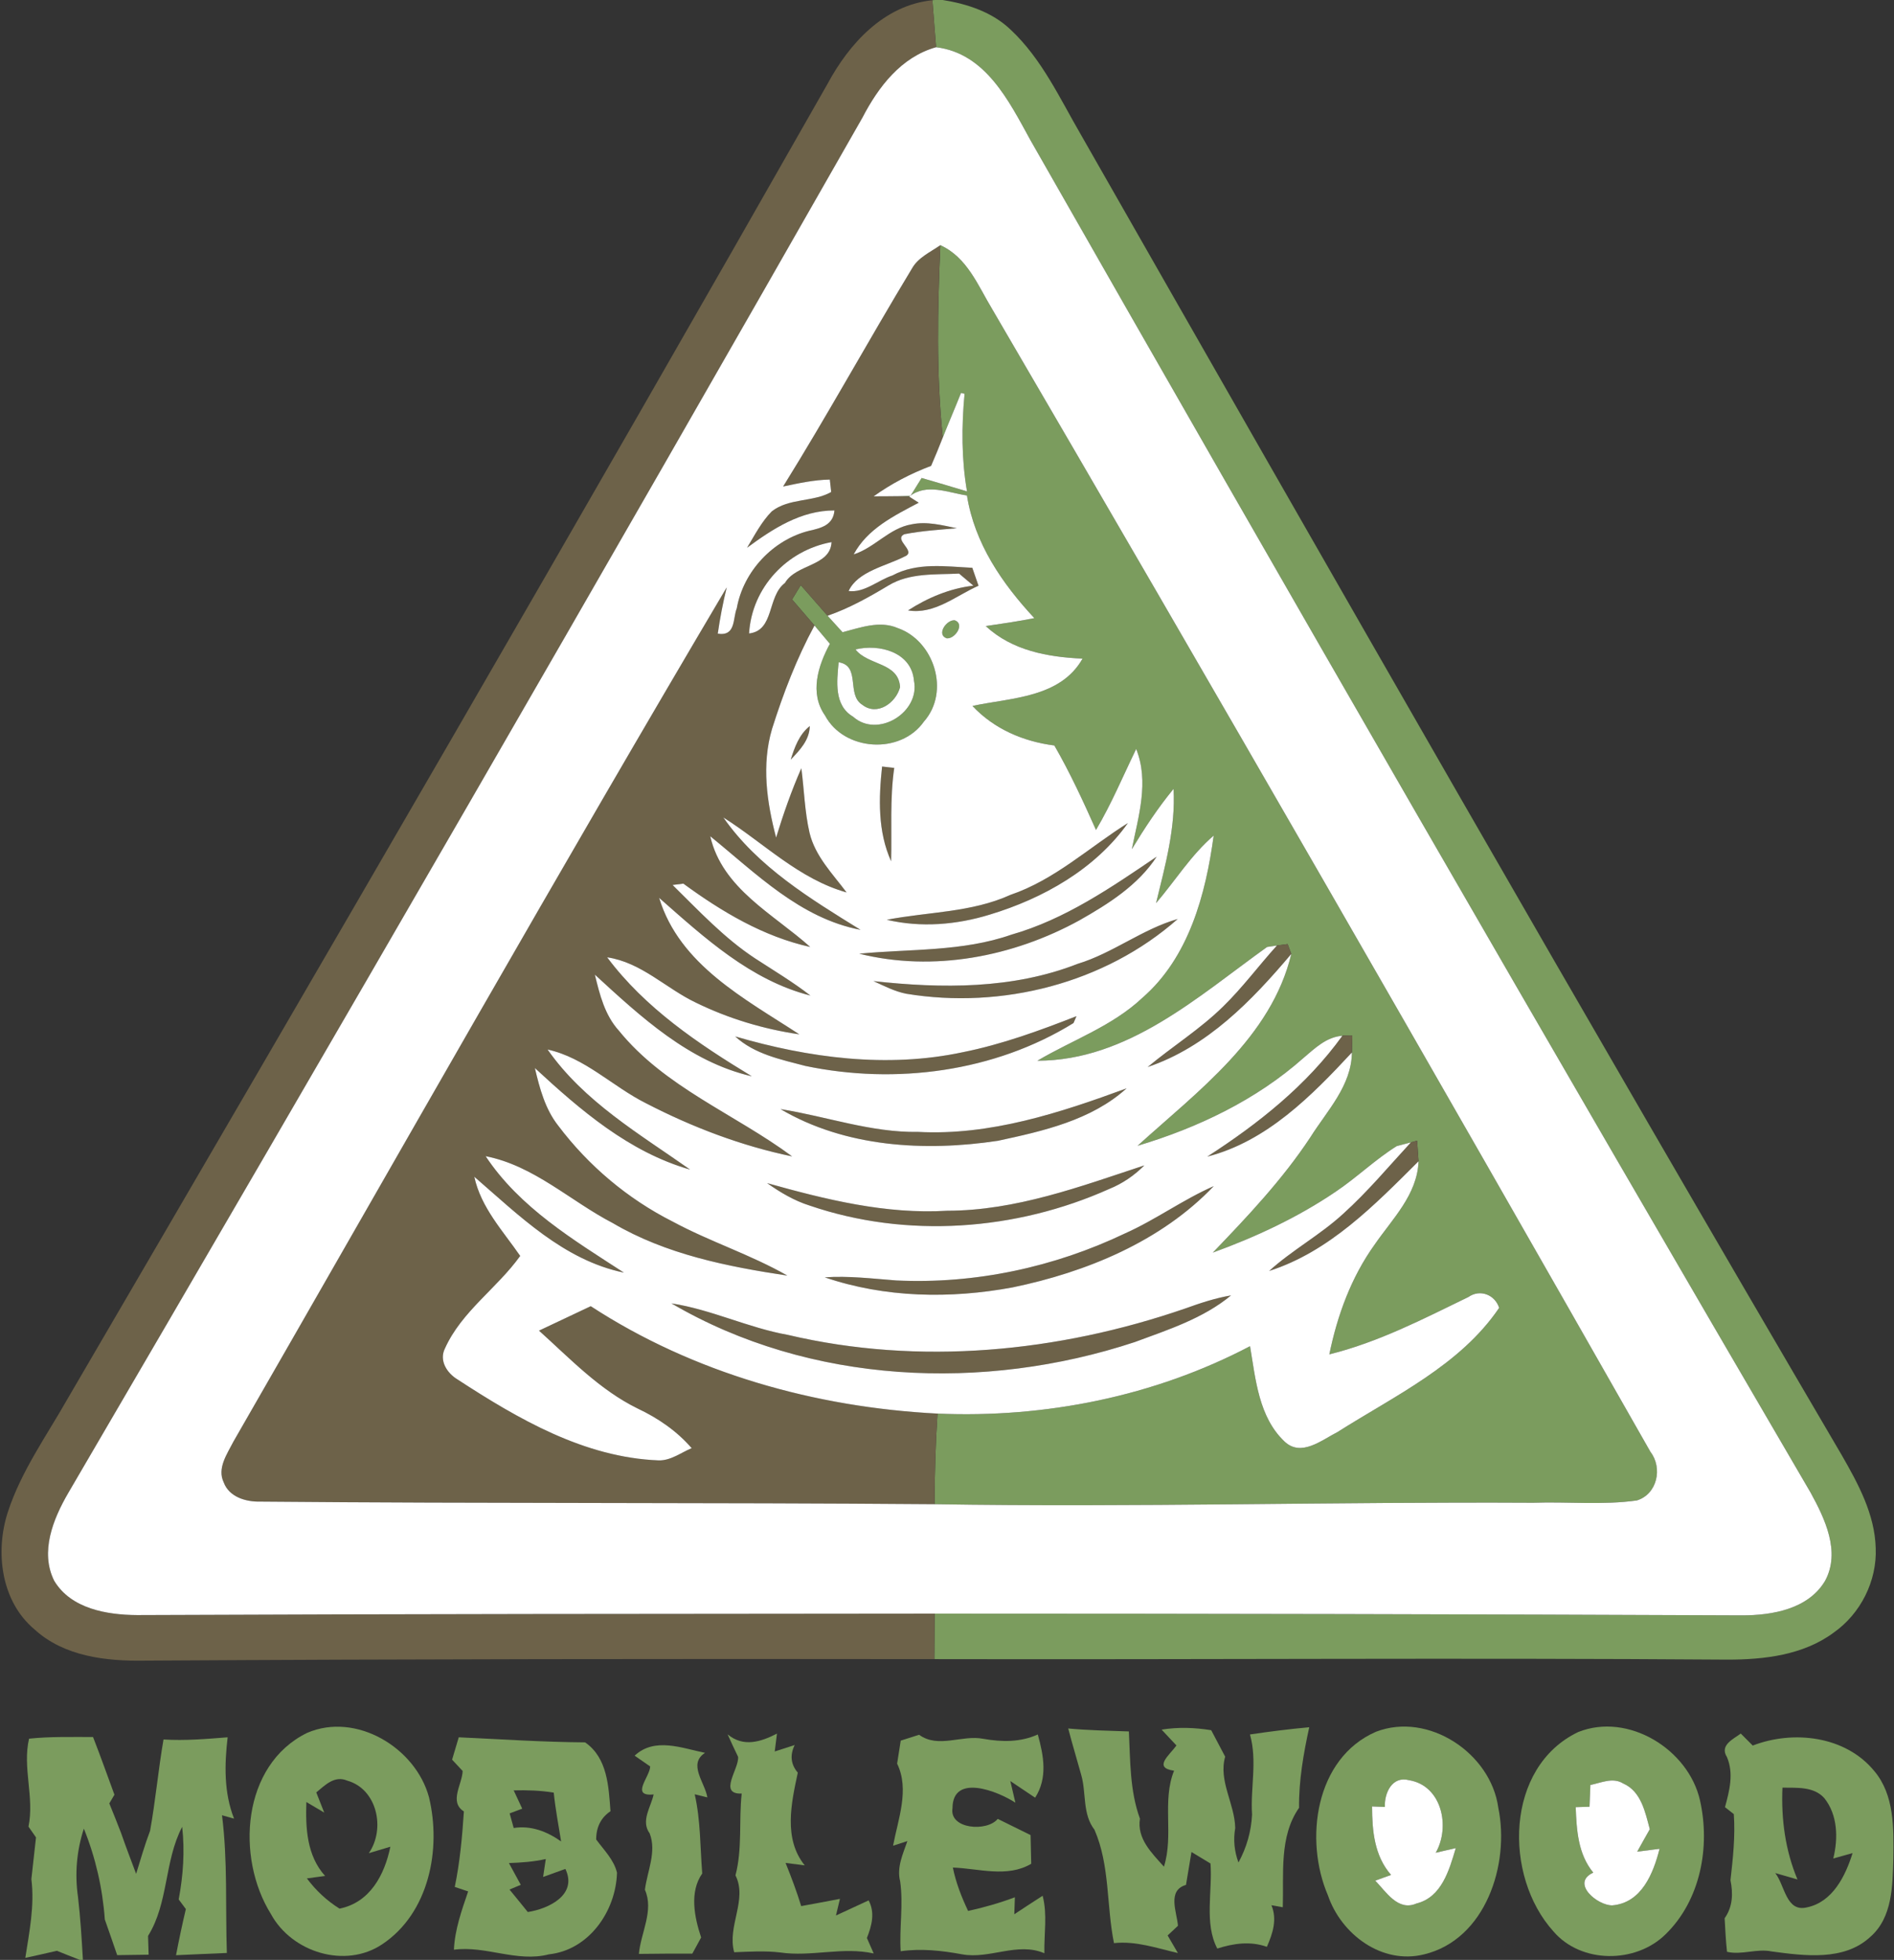 <?xml version="1.0" encoding="UTF-8" ?>
<!DOCTYPE svg PUBLIC "-//W3C//DTD SVG 1.1//EN" "http://www.w3.org/Graphics/SVG/1.1/DTD/svg11.dtd">
<svg width="262pt" height="271pt" viewBox="0 0 262 271" version="1.1" xmlns="http://www.w3.org/2000/svg">
<rect x="0" y="0" width="262" height="271" fill="#333333" stroke="none"/>
<g id="#7b9c5eff">
<path fill="#7b9c5e" opacity="1.00" d=" M 129.32 0.00 L 130.40 0.00 C 133.83 0.54 137.29 1.68 139.84 4.14 C 144.12 8.16 146.60 13.59 149.51 18.60 C 184.34 79.62 219.22 140.62 254.78 201.22 C 257.05 205.17 259.34 209.38 259.47 214.05 C 259.66 218.61 257.38 223.13 253.65 225.75 C 249.46 228.85 244.06 229.48 239.00 229.48 C 202.42 229.21 165.84 229.49 129.25 229.41 C 129.27 227.31 129.28 225.22 129.29 223.12 C 166.52 223.12 203.74 223.20 240.97 223.36 C 245.16 223.36 250.15 222.50 252.47 218.58 C 254.64 214.56 252.44 209.99 250.46 206.38 C 214.15 144.23 178.17 81.88 142.52 19.34 C 139.57 13.98 136.34 7.36 129.49 6.53 C 129.32 4.36 129.14 2.20 128.98 0.03 L 129.32 0.00 Z" />
<path fill="#7b9c5e" opacity="1.00" d=" M 130.08 33.90 C 133.81 35.59 135.30 39.52 137.28 42.79 C 167.94 95.26 198.26 147.94 228.31 200.75 C 230.03 202.99 229.25 206.60 226.43 207.47 C 221.69 208.14 216.85 207.62 212.08 207.79 C 184.47 207.64 156.87 208.44 129.28 207.99 C 129.30 203.81 129.41 199.63 129.69 195.46 C 144.58 196.10 159.69 193.09 172.92 186.14 C 173.69 190.72 174.12 195.94 177.69 199.32 C 180.00 201.51 182.84 199.11 185.04 198.00 C 192.93 192.99 201.99 188.79 207.38 180.84 C 206.80 179.02 204.73 178.21 203.13 179.34 C 196.89 182.37 190.68 185.59 183.89 187.27 C 184.99 181.88 186.92 176.60 190.15 172.10 C 192.61 168.53 196.06 165.19 196.23 160.57 C 196.18 159.86 196.08 158.43 196.03 157.72 L 195.17 157.96 C 194.69 158.09 193.71 158.34 193.22 158.47 C 190.22 160.34 187.68 162.83 184.75 164.79 C 179.50 168.35 173.71 171.04 167.77 173.20 C 172.60 168.18 177.40 163.10 181.26 157.26 C 183.56 153.60 186.97 150.12 187.01 145.53 C 187.03 144.75 187.06 143.98 187.07 143.21 C 186.76 143.20 186.14 143.19 185.83 143.19 L 185.69 143.22 C 183.51 143.37 181.91 144.93 180.33 146.27 C 173.78 152.09 165.70 155.94 157.36 158.43 C 165.70 150.87 175.86 143.44 178.63 131.90 L 178.12 130.54 C 177.75 130.59 177.01 130.69 176.64 130.74 L 175.28 130.94 C 165.70 137.80 156.03 146.65 143.50 146.67 C 148.36 143.80 153.86 141.90 158.03 137.97 C 164.46 132.39 166.79 123.66 167.89 115.54 C 164.76 118.23 162.58 121.77 159.92 124.88 C 161.18 119.70 162.64 114.47 162.34 109.08 C 160.18 111.70 158.32 114.53 156.57 117.42 C 157.48 112.87 158.99 108.11 157.17 103.56 C 155.35 107.31 153.74 111.17 151.61 114.76 C 149.84 110.79 148.02 106.84 145.85 103.08 C 141.56 102.53 137.51 100.80 134.52 97.61 C 139.88 96.47 146.68 96.50 149.75 91.07 C 144.93 90.85 140.03 89.97 136.36 86.57 C 138.61 86.24 140.85 85.92 143.08 85.47 C 138.61 80.66 134.81 75.13 133.76 68.51 C 131.11 68.12 128.15 66.76 125.77 68.67 C 124.79 68.63 123.81 68.62 122.83 68.62 C 123.87 68.62 124.91 68.60 125.95 68.56 C 126.34 67.94 127.11 66.70 127.49 66.09 C 129.59 66.69 131.68 67.32 133.77 67.95 C 133.00 63.49 133.01 58.95 133.43 54.45 C 133.31 54.42 133.07 54.36 132.94 54.33 C 132.12 56.39 131.24 58.43 130.42 60.49 C 129.50 51.65 129.70 42.76 130.08 33.90 Z" />
<path fill="#7b9c5e" opacity="1.00" d=" M 109.57 82.89 C 109.87 82.40 110.47 81.40 110.77 80.91 C 112.00 82.32 113.23 83.73 114.48 85.14 C 115.17 85.90 115.86 86.66 116.55 87.42 C 119.00 86.79 121.68 85.77 124.17 86.84 C 129.23 88.59 131.46 95.64 127.81 99.77 C 124.58 104.38 116.76 103.88 114.12 98.92 C 111.95 95.84 113.17 92.02 114.80 89.02 C 114.09 88.17 113.38 87.33 112.67 86.49 C 111.64 85.29 110.60 84.09 109.57 82.89 M 118.34 89.80 C 120.09 92.05 124.29 91.54 124.51 95.01 C 123.94 97.20 121.33 99.06 119.28 97.45 C 117.04 96.05 119.12 92.06 116.01 91.57 C 115.77 94.19 115.33 97.53 118.01 99.10 C 121.41 102.15 127.33 98.48 126.43 94.11 C 126.09 90.16 121.62 89.00 118.34 89.80 Z" />
<path fill="#7b9c5e" opacity="1.00" d=" M 130.96 88.26 C 129.48 87.76 130.94 85.65 132.08 85.77 C 133.52 86.29 132.09 88.39 130.96 88.26 Z" />
<path fill="#7b9c5e" opacity="1.00" d=" M 42.48 239.61 C 49.25 236.69 57.49 241.65 59.34 248.50 C 61.08 255.68 59.35 264.53 52.87 268.84 C 47.75 272.26 40.37 269.95 37.49 264.68 C 32.59 256.84 33.45 244.03 42.48 239.61 M 43.75 247.84 C 44.12 248.77 44.48 249.70 44.85 250.63 C 44.23 250.26 43.00 249.54 42.38 249.17 C 42.26 252.76 42.43 256.57 44.97 259.39 C 44.34 259.47 43.08 259.64 42.45 259.73 C 43.69 261.39 45.20 262.81 46.97 263.91 C 51.19 263.06 53.20 259.23 54.00 255.35 C 53.25 255.57 51.76 256.02 51.02 256.24 C 53.34 252.90 52.19 247.38 48.03 246.21 C 46.28 245.46 44.97 246.84 43.75 247.84 Z" />
<path fill="#7b9c5e" opacity="1.00" d=" M 147.77 239.00 C 150.56 239.26 153.36 239.31 156.16 239.41 C 156.36 243.45 156.28 247.62 157.69 251.47 C 157.25 254.25 159.34 256.23 161.01 258.11 C 162.39 253.72 160.71 249.07 162.41 244.84 C 159.44 244.43 161.79 242.68 162.74 241.35 C 162.05 240.62 161.36 239.89 160.69 239.16 C 162.97 238.79 165.27 238.87 167.55 239.24 C 168.19 240.46 168.84 241.67 169.48 242.90 C 168.52 246.24 170.81 249.41 170.87 252.77 C 170.59 254.38 170.74 255.97 171.32 257.53 C 172.44 255.48 173.09 253.23 173.20 250.89 C 172.95 247.25 173.95 243.51 172.91 239.83 C 175.64 239.42 178.37 239.08 181.11 238.83 C 180.31 242.50 179.66 246.20 179.70 249.97 C 176.92 253.94 177.60 259.13 177.45 263.72 C 177.06 263.65 176.28 263.51 175.88 263.44 C 176.70 265.42 176.05 267.36 175.25 269.19 C 172.96 268.38 170.64 268.71 168.39 269.43 C 166.56 265.96 167.74 261.52 167.45 257.67 C 166.57 257.13 165.70 256.60 164.82 256.08 C 164.56 257.59 164.31 259.11 164.06 260.63 C 161.42 261.39 162.80 264.39 162.95 266.28 C 162.60 266.62 161.88 267.29 161.52 267.62 C 161.88 268.23 162.59 269.45 162.94 270.05 C 160.03 269.38 157.13 268.35 154.10 268.68 C 153.04 263.48 153.56 257.96 151.40 253.00 C 149.71 250.82 150.29 247.94 149.57 245.43 C 148.98 243.28 148.32 241.15 147.77 239.00 Z" />
<path fill="#7b9c5e" opacity="1.00" d=" M 190.35 239.45 C 197.60 236.67 206.23 242.42 207.26 249.95 C 208.88 257.76 205.52 268.19 196.98 270.24 C 191.15 271.68 185.54 267.46 183.70 262.09 C 180.39 254.40 181.92 243.10 190.35 239.45 M 191.57 249.85 C 191.13 249.84 190.24 249.80 189.80 249.78 C 189.81 253.13 190.11 256.61 192.43 259.25 C 191.88 259.44 190.79 259.84 190.24 260.04 C 191.73 261.57 193.39 264.32 195.94 263.20 C 199.44 262.34 200.48 258.55 201.38 255.54 C 200.69 255.70 199.30 256.02 198.61 256.18 C 200.65 252.60 199.47 246.91 194.92 246.15 C 192.58 245.53 191.49 247.91 191.57 249.85 Z" />
<path fill="#7b9c5e" opacity="1.00" d=" M 218.32 239.49 C 225.24 236.74 233.56 241.88 235.16 248.93 C 236.61 255.35 235.24 262.75 230.40 267.46 C 226.27 271.53 218.72 271.54 214.89 267.06 C 207.95 259.38 208.20 244.32 218.32 239.49 M 220.00 246.81 C 219.97 247.56 219.91 249.06 219.88 249.82 C 219.40 249.83 218.45 249.87 217.97 249.88 C 218.09 253.05 218.29 256.37 220.40 258.93 C 217.22 260.39 221.01 263.50 223.03 263.46 C 227.09 263.12 228.71 259.03 229.57 255.64 C 228.79 255.74 227.25 255.93 226.48 256.03 C 227.05 254.99 227.64 253.96 228.22 252.93 C 227.58 250.57 227.04 247.70 224.53 246.60 C 223.09 245.71 221.48 246.52 220.00 246.81 Z" />
<path fill="#7b9c5e" opacity="1.00" d=" M 4.02 240.41 C 6.96 240.10 9.92 240.19 12.87 240.18 C 13.90 242.82 14.85 245.49 15.83 248.16 C 15.65 248.46 15.29 249.06 15.12 249.36 C 15.67 250.72 16.23 252.08 16.75 253.46 C 17.41 255.35 18.12 257.22 18.83 259.10 C 19.45 257.10 20.02 255.10 20.76 253.15 C 21.52 248.96 21.89 244.72 22.62 240.52 C 25.58 240.71 28.54 240.45 31.49 240.22 C 31.05 243.99 30.96 247.86 32.38 251.47 C 31.96 251.35 31.13 251.12 30.71 251.00 C 31.51 257.32 31.17 263.69 31.38 270.04 C 29.04 270.15 26.70 270.23 24.35 270.35 C 24.76 268.21 25.21 266.08 25.71 263.97 C 25.46 263.64 24.97 262.97 24.72 262.64 C 25.34 259.33 25.58 255.95 25.20 252.60 C 22.71 257.35 23.33 263.12 20.48 267.68 C 20.50 268.33 20.54 269.63 20.56 270.28 C 19.11 270.29 17.66 270.31 16.21 270.34 C 15.63 268.69 15.09 267.04 14.50 265.41 C 14.19 261.10 13.22 256.85 11.60 252.85 C 10.60 255.91 10.33 259.12 10.79 262.30 C 11.13 265.19 11.30 268.09 11.47 271.00 L 11.05 271.00 C 9.98 270.59 8.93 270.17 7.87 269.74 C 6.42 270.08 4.96 270.40 3.50 270.72 C 4.06 267.12 4.80 263.48 4.34 259.83 C 4.56 257.90 4.77 255.98 4.98 254.06 C 4.72 253.69 4.20 252.94 3.94 252.57 C 4.78 248.52 3.08 244.42 4.02 240.41 Z" />
<path fill="#7b9c5e" opacity="1.00" d=" M 63.46 240.22 C 69.26 240.49 75.09 240.88 80.94 240.92 C 84.05 243.09 84.19 247.03 84.45 250.44 C 83.14 251.32 82.47 252.63 82.47 254.35 C 83.53 255.80 84.92 257.14 85.35 258.94 C 85.20 264.25 81.48 269.64 75.93 270.23 C 71.50 271.38 67.22 269.00 62.79 269.59 C 62.92 266.79 63.87 264.14 64.76 261.53 C 64.30 261.37 63.37 261.07 62.91 260.91 C 63.62 257.47 63.94 253.97 64.17 250.47 C 62.08 249.15 63.94 246.71 64.00 244.88 C 63.63 244.49 62.90 243.70 62.54 243.31 C 62.77 242.54 63.23 240.99 63.46 240.22 M 71.06 247.56 C 71.36 248.19 71.95 249.46 72.24 250.09 C 71.80 250.25 70.93 250.58 70.50 250.74 C 70.64 251.24 70.92 252.25 71.06 252.76 C 73.47 252.38 75.68 253.25 77.62 254.62 C 77.26 252.37 76.83 250.13 76.60 247.87 C 74.76 247.57 72.91 247.51 71.06 247.56 M 70.40 257.61 C 70.95 258.61 71.50 259.61 72.04 260.62 L 70.48 261.27 C 71.32 262.30 72.17 263.33 73.01 264.38 C 75.87 263.94 79.93 262.02 78.21 258.42 C 77.18 258.79 76.15 259.16 75.13 259.53 C 75.22 258.91 75.41 257.67 75.50 257.05 C 73.83 257.43 72.11 257.55 70.40 257.61 Z" />
<path fill="#7b9c5e" opacity="1.00" d=" M 100.65 239.81 C 102.83 241.62 105.21 240.87 107.48 239.71 C 107.40 240.33 107.25 241.56 107.17 242.18 C 107.86 241.96 109.24 241.51 109.93 241.29 C 109.25 242.69 109.39 243.96 110.36 245.11 C 109.46 249.32 108.35 254.25 111.32 257.93 C 110.65 257.85 109.33 257.67 108.67 257.59 C 109.46 259.55 110.21 261.53 110.83 263.56 C 112.62 263.24 114.40 262.90 116.19 262.56 L 115.64 264.86 C 117.15 264.16 118.65 263.46 120.16 262.77 C 121.07 264.49 120.59 266.27 119.92 267.97 C 120.15 268.51 120.62 269.57 120.86 270.11 C 116.56 269.15 112.23 270.61 107.91 269.97 C 105.80 269.72 103.68 269.86 101.56 269.94 C 100.56 266.33 103.44 262.69 101.74 259.31 C 102.71 255.60 102.19 251.76 102.60 248.00 C 99.29 248.12 102.27 244.56 102.10 242.92 C 101.60 241.89 101.12 240.85 100.65 239.81 Z" />
<path fill="#7b9c5e" opacity="1.00" d=" M 124.60 240.68 C 125.24 240.48 126.50 240.07 127.14 239.87 C 129.82 241.81 133.06 239.84 136.03 240.43 C 138.59 240.88 141.14 240.92 143.56 239.83 C 144.38 242.77 144.95 245.84 143.19 248.57 C 142.05 247.80 140.90 247.03 139.76 246.27 C 139.93 247.01 140.28 248.51 140.46 249.26 C 138.04 247.68 131.78 245.17 131.76 250.02 C 131.29 252.93 136.54 253.32 138.02 251.50 C 139.54 252.24 141.04 253.00 142.56 253.74 C 142.59 255.06 142.62 256.38 142.65 257.71 C 139.32 259.67 135.40 258.36 131.81 258.23 C 132.23 260.32 133.01 262.31 133.92 264.23 C 136.12 263.75 138.28 263.13 140.39 262.34 C 140.37 262.93 140.33 264.11 140.31 264.69 C 141.62 263.83 142.91 262.97 144.23 262.13 C 144.91 264.74 144.41 267.43 144.47 270.08 C 140.75 268.48 136.92 270.93 133.10 270.23 C 130.28 269.71 127.44 269.40 124.59 269.80 C 124.39 266.58 124.98 263.35 124.52 260.14 C 124.02 258.19 124.91 256.36 125.52 254.57 L 123.54 255.21 C 124.23 251.53 125.85 247.45 124.10 243.86 C 124.26 242.80 124.43 241.74 124.60 240.68 Z" />
<path fill="#7b9c5e" opacity="1.00" d=" M 238.89 242.95 C 237.84 241.30 239.79 240.47 240.80 239.70 C 241.22 240.12 242.04 240.94 242.46 241.36 C 248.08 239.20 255.27 240.02 259.26 244.87 C 262.08 248.20 261.96 252.84 261.91 256.96 C 261.80 260.71 261.81 265.12 258.73 267.81 C 255.09 271.20 249.58 270.43 245.08 269.83 C 243.01 269.40 240.94 270.36 238.90 269.88 C 238.73 268.33 238.66 266.78 238.57 265.24 C 239.70 263.66 239.75 261.81 239.38 259.98 C 239.72 256.95 240.06 253.89 239.84 250.84 C 239.53 250.60 238.92 250.12 238.62 249.88 C 239.24 247.60 239.86 245.23 238.89 242.95 M 246.57 247.18 C 246.38 251.51 246.96 255.87 248.65 259.88 C 247.88 259.66 246.34 259.22 245.57 258.99 C 246.90 260.66 247.06 264.43 249.94 263.74 C 253.51 263.01 255.29 259.39 256.27 256.23 C 255.60 256.42 254.26 256.79 253.60 256.98 C 254.29 254.18 254.22 250.96 252.36 248.63 C 250.89 246.99 248.55 247.22 246.57 247.18 Z" />
<path fill="#7b9c5e" opacity="1.00" d=" M 87.79 242.76 C 90.56 240.17 94.34 241.72 97.53 242.37 C 95.12 243.92 97.52 246.47 97.85 248.53 L 96.10 248.10 C 96.92 251.69 96.85 255.40 97.14 259.05 C 95.34 261.62 96.06 265.11 96.99 267.90 C 96.68 268.46 96.07 269.57 95.77 270.13 C 93.31 270.13 90.84 270.13 88.38 270.17 C 88.64 267.24 90.49 264.17 89.21 261.30 C 89.54 258.73 90.86 256.03 89.87 253.51 C 88.61 251.77 90.04 249.87 90.42 248.12 C 87.13 248.45 89.92 245.67 89.94 244.25 C 89.41 243.88 88.33 243.13 87.79 242.76 Z" />
</g>
<g id="#6d6249ff">
<path fill="#6d6249" opacity="1.00" d=" M 114.46 11.62 C 117.47 6.02 122.28 0.72 128.98 0.03 C 129.14 2.20 129.32 4.36 129.49 6.53 C 124.64 7.89 121.50 12.03 119.29 16.29 C 83.04 79.89 46.39 143.25 9.44 206.44 C 7.36 210.02 5.50 214.58 7.50 218.58 C 9.83 222.46 14.80 223.29 18.96 223.32 C 55.74 223.16 92.52 223.15 129.29 223.12 C 129.28 225.22 129.27 227.31 129.25 229.41 C 92.84 229.36 56.43 229.40 20.02 229.62 C 14.69 229.71 8.86 229.05 4.76 225.29 C 0.14 221.41 -0.70 214.59 1.08 209.09 C 2.93 203.41 6.46 198.51 9.38 193.36 C 44.68 132.94 79.86 72.45 114.46 11.62 Z" />
<path fill="#6d6249" opacity="1.00" d=" M 126.14 37.15 C 127.00 35.60 128.69 34.87 130.08 33.90 C 129.70 42.76 129.50 51.65 130.42 60.49 C 129.91 61.81 129.36 63.12 128.80 64.42 C 125.98 65.48 123.30 66.88 120.85 68.63 C 121.35 68.63 122.34 68.62 122.83 68.62 C 123.81 68.62 124.79 68.63 125.77 68.67 L 127.09 69.51 C 123.69 71.31 120.00 73.10 118.09 76.66 C 121.02 75.72 123.02 73.02 126.10 72.50 C 128.20 72.06 130.31 72.62 132.36 73.04 C 129.94 73.25 127.49 73.40 125.10 73.87 C 123.51 74.62 126.89 76.25 125.14 76.95 C 122.56 78.28 118.65 78.99 117.39 81.72 C 119.56 82.00 121.45 80.23 123.45 79.57 C 126.86 77.73 130.80 78.33 134.50 78.51 C 134.78 79.33 135.07 80.16 135.36 80.99 C 132.23 82.37 129.24 85.01 125.61 84.40 C 128.35 82.64 131.39 81.36 134.65 80.98 C 133.99 80.42 133.33 79.87 132.67 79.31 C 129.40 79.48 125.85 79.18 122.93 80.94 C 120.23 82.56 117.47 84.11 114.48 85.14 C 113.23 83.73 112.00 82.32 110.77 80.91 C 110.47 81.40 109.87 82.40 109.57 82.89 C 110.60 84.09 111.64 85.29 112.67 86.49 C 110.21 91.03 108.35 95.88 106.80 100.78 C 105.33 105.73 106.07 110.92 107.36 115.81 C 108.36 112.56 109.48 109.34 110.85 106.23 C 111.24 109.19 111.31 112.21 111.98 115.13 C 112.75 118.38 115.17 120.81 117.11 123.40 C 110.51 121.54 105.69 116.59 100.06 113.03 C 104.84 119.88 112.08 124.26 119.04 128.57 C 110.69 126.98 104.59 120.77 98.25 115.63 C 99.92 122.89 106.98 126.37 112.08 130.94 C 105.60 129.51 99.82 126.05 94.53 122.18 C 94.16 122.23 93.41 122.32 93.04 122.37 C 96.67 125.93 100.17 129.70 104.44 132.51 C 107.02 134.19 109.67 135.77 112.11 137.66 C 103.81 135.54 97.43 129.64 91.18 124.15 C 94.00 133.42 103.04 138.10 110.57 143.02 C 105.62 142.30 100.77 140.84 96.27 138.64 C 92.10 136.66 88.73 133.07 83.99 132.37 C 89.25 139.40 96.59 144.33 104.00 148.82 C 95.33 146.83 88.65 140.60 82.29 134.77 C 82.95 137.50 83.66 140.36 85.60 142.50 C 91.96 150.35 101.66 154.03 109.58 159.90 C 102.54 158.44 95.74 155.85 89.36 152.55 C 84.72 150.23 80.94 146.26 75.75 145.12 C 80.78 152.32 88.43 156.77 95.46 161.72 C 87.03 159.31 80.29 153.50 73.99 147.68 C 74.65 150.48 75.41 153.36 77.23 155.66 C 81.41 161.20 86.85 165.78 93.05 168.91 C 98.20 171.69 103.83 173.47 108.92 176.38 C 100.59 175.13 92.11 173.44 84.77 169.12 C 78.89 166.07 73.86 161.17 67.18 159.87 C 71.89 166.98 79.32 171.43 86.31 175.97 C 77.98 174.25 71.80 168.06 65.61 162.71 C 66.54 166.99 69.56 170.18 71.96 173.66 C 68.76 178.13 63.86 181.33 61.56 186.43 C 60.70 188.12 61.83 189.86 63.29 190.74 C 71.68 196.20 80.82 201.53 91.10 201.93 C 92.78 201.98 94.19 200.86 95.68 200.24 C 93.63 197.87 91.03 196.09 88.21 194.76 C 82.94 192.18 78.87 187.87 74.56 183.99 C 76.95 182.87 79.33 181.74 81.72 180.61 C 95.94 189.88 112.82 194.60 129.69 195.46 C 129.41 199.63 129.30 203.81 129.28 207.99 C 98.19 207.74 67.09 207.91 36.00 207.63 C 34.04 207.68 31.70 207.01 30.95 204.98 C 30.00 203.02 31.42 201.05 32.28 199.35 C 54.96 159.93 77.36 120.35 100.53 81.21 C 100.01 83.33 99.60 85.46 99.29 87.62 C 101.83 88.01 101.35 85.50 101.92 84.11 C 102.82 79.01 106.94 74.61 111.98 73.38 C 113.60 73.02 115.27 72.59 115.43 70.58 C 110.80 70.57 106.92 73.11 103.34 75.74 C 104.39 74.01 105.33 72.16 106.76 70.71 C 109.12 68.85 112.52 69.44 114.98 68.03 C 114.93 67.60 114.84 66.74 114.79 66.31 C 112.60 66.35 110.46 66.82 108.33 67.27 C 114.49 57.37 120.10 47.13 126.14 37.15 M 103.62 87.59 C 107.15 87.19 106.10 82.47 108.58 80.61 C 110.13 77.95 114.86 78.33 115.03 74.96 C 108.85 76.08 104.00 81.25 103.62 87.59 Z" />
<path fill="#6d6249" opacity="1.00" d=" M 109.38 105.04 C 109.92 103.32 110.55 101.56 112.02 100.39 C 111.98 102.34 110.63 103.73 109.38 105.04 Z" />
<path fill="#6d6249" opacity="1.00" d=" M 122.02 105.99 C 122.44 106.04 123.28 106.13 123.70 106.18 C 123.08 110.46 123.38 114.79 123.27 119.09 C 121.41 114.97 121.55 110.38 122.02 105.99 Z" />
<path fill="#6d6249" opacity="1.00" d=" M 139.79 123.73 C 145.91 121.65 150.66 117.17 156.03 113.80 C 151.50 120.18 144.31 124.23 136.93 126.46 C 132.33 127.88 127.39 128.29 122.67 127.18 C 128.39 126.07 134.38 126.19 139.79 123.73 Z" />
<path fill="#6d6249" opacity="1.00" d=" M 160.01 118.45 C 157.43 122.40 153.35 124.97 149.33 127.25 C 140.16 132.29 129.13 134.43 118.86 131.87 C 125.89 131.19 133.13 131.61 139.90 129.24 C 147.31 127.13 153.71 122.72 160.01 118.45 Z" />
<path fill="#6d6249" opacity="1.00" d=" M 149.08 133.27 C 153.96 131.79 158.02 128.47 162.92 127.07 C 152.83 135.98 138.57 139.58 125.38 137.41 C 123.77 137.10 122.31 136.33 120.83 135.66 C 130.27 136.70 140.09 136.79 149.08 133.27 Z" />
<path fill="#6d6249" opacity="1.00" d=" M 176.64 130.74 C 177.01 130.69 177.75 130.59 178.12 130.54 L 178.63 131.90 C 173.17 138.37 166.98 144.77 158.76 147.54 C 162.19 144.68 166.01 142.31 169.20 139.17 C 171.89 136.55 174.12 133.52 176.64 130.74 Z" />
<path fill="#6d6249" opacity="1.00" d=" M 148.91 140.51 C 148.81 140.75 148.60 141.22 148.50 141.46 C 137.56 148.22 123.90 150.00 111.41 147.39 C 108.02 146.50 104.36 145.76 101.70 143.31 C 111.88 146.28 122.70 147.73 133.19 145.49 C 138.60 144.41 143.79 142.51 148.91 140.51 Z" />
<path fill="#6d6249" opacity="1.00" d=" M 185.83 143.19 C 186.14 143.19 186.76 143.20 187.07 143.21 C 187.06 143.98 187.03 144.75 187.01 145.53 C 181.41 151.55 175.23 157.82 167.00 159.93 C 174.07 155.37 180.74 150.09 185.69 143.22 L 185.83 143.19 Z" />
<path fill="#6d6249" opacity="1.00" d=" M 127.00 156.51 C 136.99 157.04 146.60 153.88 155.84 150.49 C 150.97 154.90 144.28 156.40 138.04 157.74 C 127.95 159.26 116.94 158.64 107.97 153.36 C 114.33 154.36 120.49 156.62 127.00 156.51 Z" />
<path fill="#6d6249" opacity="1.00" d=" M 195.17 157.96 L 196.03 157.72 C 196.08 158.43 196.18 159.86 196.23 160.57 C 190.17 166.60 183.92 173.06 175.56 175.74 C 178.77 172.83 182.63 170.76 185.82 167.82 C 189.19 164.78 192.10 161.29 195.17 157.96 Z" />
<path fill="#6d6249" opacity="1.00" d=" M 131.05 167.41 C 140.52 167.40 149.45 164.06 158.30 161.14 C 156.91 162.54 155.27 163.66 153.44 164.40 C 140.54 170.18 125.41 171.29 111.98 166.69 C 109.85 166.02 107.93 164.87 106.11 163.59 C 114.23 165.86 122.54 167.93 131.05 167.41 Z" />
<path fill="#6d6249" opacity="1.00" d=" M 155.64 170.54 C 159.88 168.65 163.65 165.87 167.90 164.01 C 160.61 171.66 150.28 175.90 140.08 178.01 C 131.47 179.61 122.43 179.46 114.09 176.62 C 117.40 176.39 120.69 176.80 123.98 177.05 C 134.87 177.57 145.82 175.23 155.64 170.54 Z" />
<path fill="#6d6249" opacity="1.00" d=" M 163.92 180.94 C 166.00 180.19 168.10 179.49 170.29 179.12 C 166.44 182.31 161.59 183.86 156.98 185.57 C 136.13 192.46 112.04 191.45 92.88 180.22 C 98.41 181.07 103.50 183.60 109.00 184.58 C 127.17 188.86 146.38 186.98 163.92 180.94 Z" />
</g>
<g id="#ffffffff">
<path fill="#ffffff" opacity="1.00" d=" M 119.29 16.29 C 121.50 12.03 124.64 7.89 129.49 6.53 C 136.34 7.36 139.57 13.98 142.52 19.34 C 178.17 81.88 214.15 144.23 250.46 206.38 C 252.44 209.99 254.64 214.56 252.47 218.58 C 250.15 222.50 245.16 223.36 240.97 223.36 C 203.74 223.20 166.52 223.12 129.29 223.12 C 92.52 223.15 55.74 223.16 18.96 223.32 C 14.80 223.29 9.83 222.46 7.50 218.58 C 5.50 214.58 7.36 210.02 9.44 206.44 C 46.39 143.25 83.04 79.89 119.29 16.29 M 126.14 37.15 C 120.10 47.13 114.49 57.37 108.33 67.27 C 110.46 66.82 112.60 66.35 114.79 66.31 C 114.84 66.74 114.93 67.60 114.98 68.03 C 112.52 69.44 109.12 68.85 106.76 70.71 C 105.33 72.16 104.39 74.01 103.34 75.74 C 106.92 73.11 110.80 70.57 115.43 70.58 C 115.27 72.59 113.60 73.02 111.98 73.38 C 106.94 74.61 102.82 79.01 101.92 84.11 C 101.35 85.50 101.83 88.01 99.29 87.62 C 99.60 85.46 100.01 83.33 100.53 81.21 C 77.36 120.35 54.96 159.93 32.28 199.35 C 31.42 201.05 30.00 203.02 30.95 204.98 C 31.70 207.01 34.04 207.68 36.00 207.63 C 67.09 207.91 98.19 207.74 129.28 207.99 C 156.87 208.44 184.47 207.64 212.08 207.79 C 216.85 207.62 221.69 208.14 226.43 207.47 C 229.25 206.60 230.03 202.99 228.31 200.75 C 198.26 147.94 167.94 95.26 137.28 42.79 C 135.30 39.52 133.81 35.59 130.08 33.90 C 128.69 34.87 127.00 35.60 126.14 37.15 Z" />
<path fill="#ffffff" opacity="1.00" d=" M 132.94 54.33 C 133.07 54.36 133.31 54.42 133.43 54.45 C 133.01 58.95 133.00 63.49 133.77 67.95 C 131.68 67.32 129.59 66.69 127.49 66.09 C 127.11 66.70 126.34 67.94 125.95 68.56 C 124.91 68.60 123.87 68.62 122.83 68.62 C 122.34 68.62 121.35 68.63 120.85 68.63 C 123.30 66.88 125.98 65.48 128.80 64.42 C 129.36 63.12 129.91 61.81 130.42 60.49 C 131.24 58.43 132.12 56.39 132.94 54.33 Z" />
<path fill="#ffffff" opacity="1.00" d=" M 125.77 68.67 C 128.15 66.76 131.11 68.12 133.76 68.51 C 134.81 75.13 138.61 80.66 143.08 85.47 C 140.85 85.92 138.61 86.24 136.36 86.57 C 140.03 89.97 144.93 90.85 149.75 91.07 C 146.68 96.50 139.88 96.47 134.52 97.61 C 137.51 100.80 141.56 102.53 145.85 103.08 C 148.02 106.84 149.84 110.79 151.61 114.76 C 153.74 111.17 155.35 107.31 157.17 103.56 C 158.99 108.11 157.48 112.87 156.57 117.42 C 158.32 114.53 160.18 111.70 162.34 109.08 C 162.64 114.47 161.18 119.70 159.92 124.88 C 162.58 121.77 164.76 118.23 167.89 115.54 C 166.79 123.66 164.46 132.39 158.03 137.97 C 153.86 141.90 148.36 143.80 143.50 146.67 C 156.03 146.65 165.70 137.80 175.28 130.94 L 176.64 130.74 C 174.12 133.52 171.89 136.55 169.20 139.17 C 166.01 142.31 162.19 144.68 158.76 147.54 C 166.98 144.77 173.17 138.37 178.63 131.90 C 175.86 143.44 165.70 150.87 157.36 158.43 C 165.70 155.94 173.78 152.09 180.33 146.27 C 181.91 144.93 183.51 143.37 185.69 143.22 C 180.74 150.09 174.07 155.37 167.00 159.93 C 175.23 157.82 181.41 151.55 187.01 145.53 C 186.97 150.12 183.56 153.60 181.26 157.26 C 177.40 163.10 172.60 168.18 167.77 173.20 C 173.71 171.04 179.50 168.35 184.75 164.79 C 187.68 162.83 190.22 160.34 193.22 158.47 C 193.71 158.34 194.69 158.09 195.17 157.96 C 192.10 161.29 189.19 164.78 185.82 167.82 C 182.63 170.76 178.77 172.83 175.56 175.74 C 183.92 173.06 190.17 166.60 196.23 160.57 C 196.06 165.19 192.61 168.53 190.15 172.10 C 186.92 176.60 184.99 181.88 183.89 187.27 C 190.68 185.59 196.89 182.37 203.13 179.34 C 204.73 178.21 206.80 179.02 207.38 180.84 C 201.99 188.79 192.93 192.99 185.04 198.00 C 182.84 199.11 180.00 201.51 177.69 199.32 C 174.12 195.94 173.69 190.72 172.92 186.14 C 159.69 193.09 144.58 196.10 129.69 195.46 C 112.82 194.60 95.94 189.88 81.72 180.61 C 79.33 181.74 76.95 182.87 74.56 183.99 C 78.87 187.87 82.94 192.18 88.21 194.76 C 91.03 196.09 93.63 197.87 95.68 200.24 C 94.19 200.86 92.78 201.98 91.10 201.93 C 80.82 201.53 71.68 196.20 63.29 190.74 C 61.83 189.86 60.70 188.12 61.56 186.43 C 63.86 181.33 68.76 178.13 71.96 173.66 C 69.56 170.18 66.54 166.99 65.61 162.71 C 71.80 168.06 77.98 174.25 86.31 175.97 C 79.32 171.43 71.89 166.98 67.18 159.87 C 73.86 161.17 78.89 166.07 84.77 169.12 C 92.11 173.44 100.59 175.13 108.92 176.38 C 103.83 173.47 98.20 171.69 93.05 168.91 C 86.85 165.78 81.41 161.20 77.23 155.66 C 75.41 153.36 74.65 150.48 73.99 147.68 C 80.29 153.50 87.03 159.31 95.46 161.72 C 88.43 156.77 80.78 152.32 75.75 145.12 C 80.94 146.26 84.72 150.23 89.36 152.55 C 95.74 155.85 102.54 158.44 109.58 159.90 C 101.66 154.03 91.96 150.35 85.60 142.50 C 83.66 140.36 82.95 137.50 82.29 134.77 C 88.65 140.60 95.33 146.83 104.00 148.82 C 96.59 144.33 89.25 139.40 83.99 132.37 C 88.73 133.07 92.10 136.66 96.27 138.64 C 100.77 140.84 105.62 142.30 110.57 143.02 C 103.04 138.10 94.00 133.42 91.18 124.15 C 97.43 129.64 103.81 135.54 112.11 137.66 C 109.67 135.77 107.02 134.19 104.44 132.51 C 100.17 129.70 96.67 125.93 93.04 122.37 C 93.41 122.32 94.16 122.23 94.53 122.18 C 99.82 126.05 105.60 129.51 112.08 130.94 C 106.98 126.37 99.92 122.89 98.25 115.63 C 104.59 120.77 110.69 126.98 119.04 128.57 C 112.08 124.26 104.84 119.88 100.06 113.03 C 105.69 116.59 110.51 121.54 117.11 123.40 C 115.17 120.81 112.75 118.38 111.98 115.13 C 111.31 112.21 111.24 109.19 110.85 106.23 C 109.48 109.34 108.36 112.56 107.36 115.81 C 106.07 110.92 105.33 105.73 106.80 100.78 C 108.35 95.88 110.21 91.03 112.67 86.49 C 113.38 87.33 114.09 88.17 114.80 89.02 C 113.17 92.02 111.95 95.84 114.12 98.92 C 116.76 103.88 124.58 104.38 127.81 99.77 C 131.46 95.64 129.23 88.59 124.17 86.84 C 121.68 85.77 119.00 86.79 116.55 87.42 C 115.86 86.66 115.17 85.90 114.48 85.14 C 117.47 84.11 120.23 82.56 122.93 80.94 C 125.85 79.18 129.40 79.48 132.67 79.31 C 133.33 79.87 133.99 80.42 134.65 80.98 C 131.39 81.36 128.35 82.64 125.61 84.40 C 129.24 85.01 132.23 82.37 135.36 80.99 C 135.07 80.16 134.78 79.33 134.50 78.51 C 130.80 78.33 126.86 77.73 123.45 79.57 C 121.45 80.23 119.56 82.00 117.39 81.72 C 118.65 78.99 122.56 78.28 125.14 76.95 C 126.89 76.25 123.51 74.62 125.10 73.87 C 127.49 73.40 129.94 73.25 132.36 73.04 C 130.31 72.62 128.20 72.06 126.10 72.50 C 123.02 73.02 121.02 75.72 118.09 76.66 C 120.00 73.10 123.69 71.31 127.09 69.51 L 125.77 68.67 M 130.96 88.26 C 132.09 88.39 133.52 86.29 132.08 85.77 C 130.94 85.65 129.48 87.76 130.96 88.26 M 109.38 105.04 C 110.63 103.73 111.98 102.34 112.02 100.39 C 110.55 101.56 109.92 103.32 109.38 105.04 M 122.02 105.99 C 121.55 110.38 121.41 114.97 123.27 119.09 C 123.38 114.79 123.08 110.46 123.70 106.18 C 123.28 106.13 122.44 106.04 122.02 105.99 M 139.79 123.73 C 134.38 126.19 128.39 126.07 122.67 127.18 C 127.39 128.29 132.33 127.88 136.93 126.46 C 144.31 124.23 151.50 120.18 156.03 113.80 C 150.66 117.17 145.91 121.65 139.79 123.73 M 160.01 118.45 C 153.71 122.72 147.31 127.13 139.90 129.24 C 133.13 131.61 125.89 131.19 118.86 131.87 C 129.13 134.43 140.16 132.29 149.33 127.25 C 153.35 124.97 157.43 122.40 160.01 118.45 M 149.08 133.27 C 140.09 136.79 130.27 136.70 120.83 135.66 C 122.31 136.33 123.77 137.10 125.38 137.41 C 138.57 139.58 152.83 135.98 162.92 127.07 C 158.02 128.47 153.96 131.79 149.08 133.27 M 148.91 140.51 C 143.79 142.51 138.60 144.41 133.19 145.49 C 122.70 147.73 111.88 146.28 101.70 143.31 C 104.36 145.76 108.02 146.50 111.41 147.39 C 123.90 150.00 137.56 148.22 148.50 141.46 C 148.60 141.22 148.81 140.75 148.91 140.51 M 127.00 156.51 C 120.49 156.62 114.33 154.36 107.97 153.36 C 116.94 158.64 127.95 159.26 138.04 157.74 C 144.28 156.40 150.97 154.90 155.84 150.49 C 146.60 153.88 136.99 157.04 127.00 156.51 M 131.05 167.41 C 122.54 167.93 114.23 165.86 106.11 163.59 C 107.93 164.87 109.85 166.02 111.98 166.69 C 125.41 171.29 140.54 170.18 153.44 164.40 C 155.27 163.66 156.91 162.54 158.30 161.14 C 149.45 164.06 140.52 167.40 131.05 167.41 M 155.64 170.54 C 145.82 175.23 134.87 177.57 123.98 177.05 C 120.69 176.80 117.40 176.39 114.09 176.62 C 122.43 179.46 131.47 179.61 140.08 178.01 C 150.28 175.90 160.61 171.66 167.90 164.01 C 163.65 165.87 159.88 168.65 155.64 170.54 M 163.92 180.94 C 146.38 186.98 127.17 188.86 109.00 184.58 C 103.50 183.60 98.41 181.07 92.88 180.22 C 112.04 191.45 136.13 192.46 156.98 185.57 C 161.59 183.86 166.44 182.31 170.29 179.12 C 168.10 179.49 166.00 180.19 163.92 180.94 Z" />
<path fill="#ffffff" opacity="1.00" d=" M 103.62 87.59 C 104.00 81.25 108.85 76.08 115.03 74.96 C 114.86 78.33 110.13 77.95 108.58 80.61 C 106.10 82.47 107.15 87.19 103.62 87.59 Z" />
<path fill="#ffffff" opacity="1.00" d=" M 118.34 89.80 C 121.62 89.00 126.09 90.16 126.43 94.11 C 127.33 98.48 121.41 102.15 118.01 99.10 C 115.33 97.53 115.77 94.19 116.01 91.57 C 119.12 92.06 117.04 96.05 119.28 97.45 C 121.33 99.06 123.94 97.20 124.51 95.01 C 124.29 91.54 120.09 92.05 118.34 89.80 Z" />
<path fill="#ffffff" opacity="1.00" d=" M 191.57 249.85 C 191.49 247.91 192.58 245.53 194.92 246.15 C 199.47 246.91 200.65 252.60 198.61 256.18 C 199.30 256.02 200.69 255.70 201.38 255.54 C 200.48 258.55 199.44 262.34 195.94 263.20 C 193.39 264.32 191.73 261.57 190.24 260.04 C 190.79 259.84 191.88 259.44 192.43 259.25 C 190.11 256.61 189.81 253.13 189.80 249.78 C 190.24 249.80 191.13 249.84 191.57 249.85 Z" />
<path fill="#ffffff" opacity="1.00" d=" M 220.00 246.81 C 221.48 246.52 223.09 245.71 224.53 246.60 C 227.04 247.70 227.58 250.57 228.22 252.93 C 227.64 253.96 227.05 254.99 226.48 256.03 C 227.25 255.93 228.79 255.74 229.57 255.64 C 228.71 259.03 227.09 263.12 223.03 263.46 C 221.01 263.50 217.22 260.39 220.40 258.93 C 218.29 256.37 218.09 253.05 217.97 249.88 C 218.45 249.87 219.40 249.83 219.88 249.82 C 219.91 249.06 219.97 247.56 220.00 246.81 Z" />
</g>
</svg>
